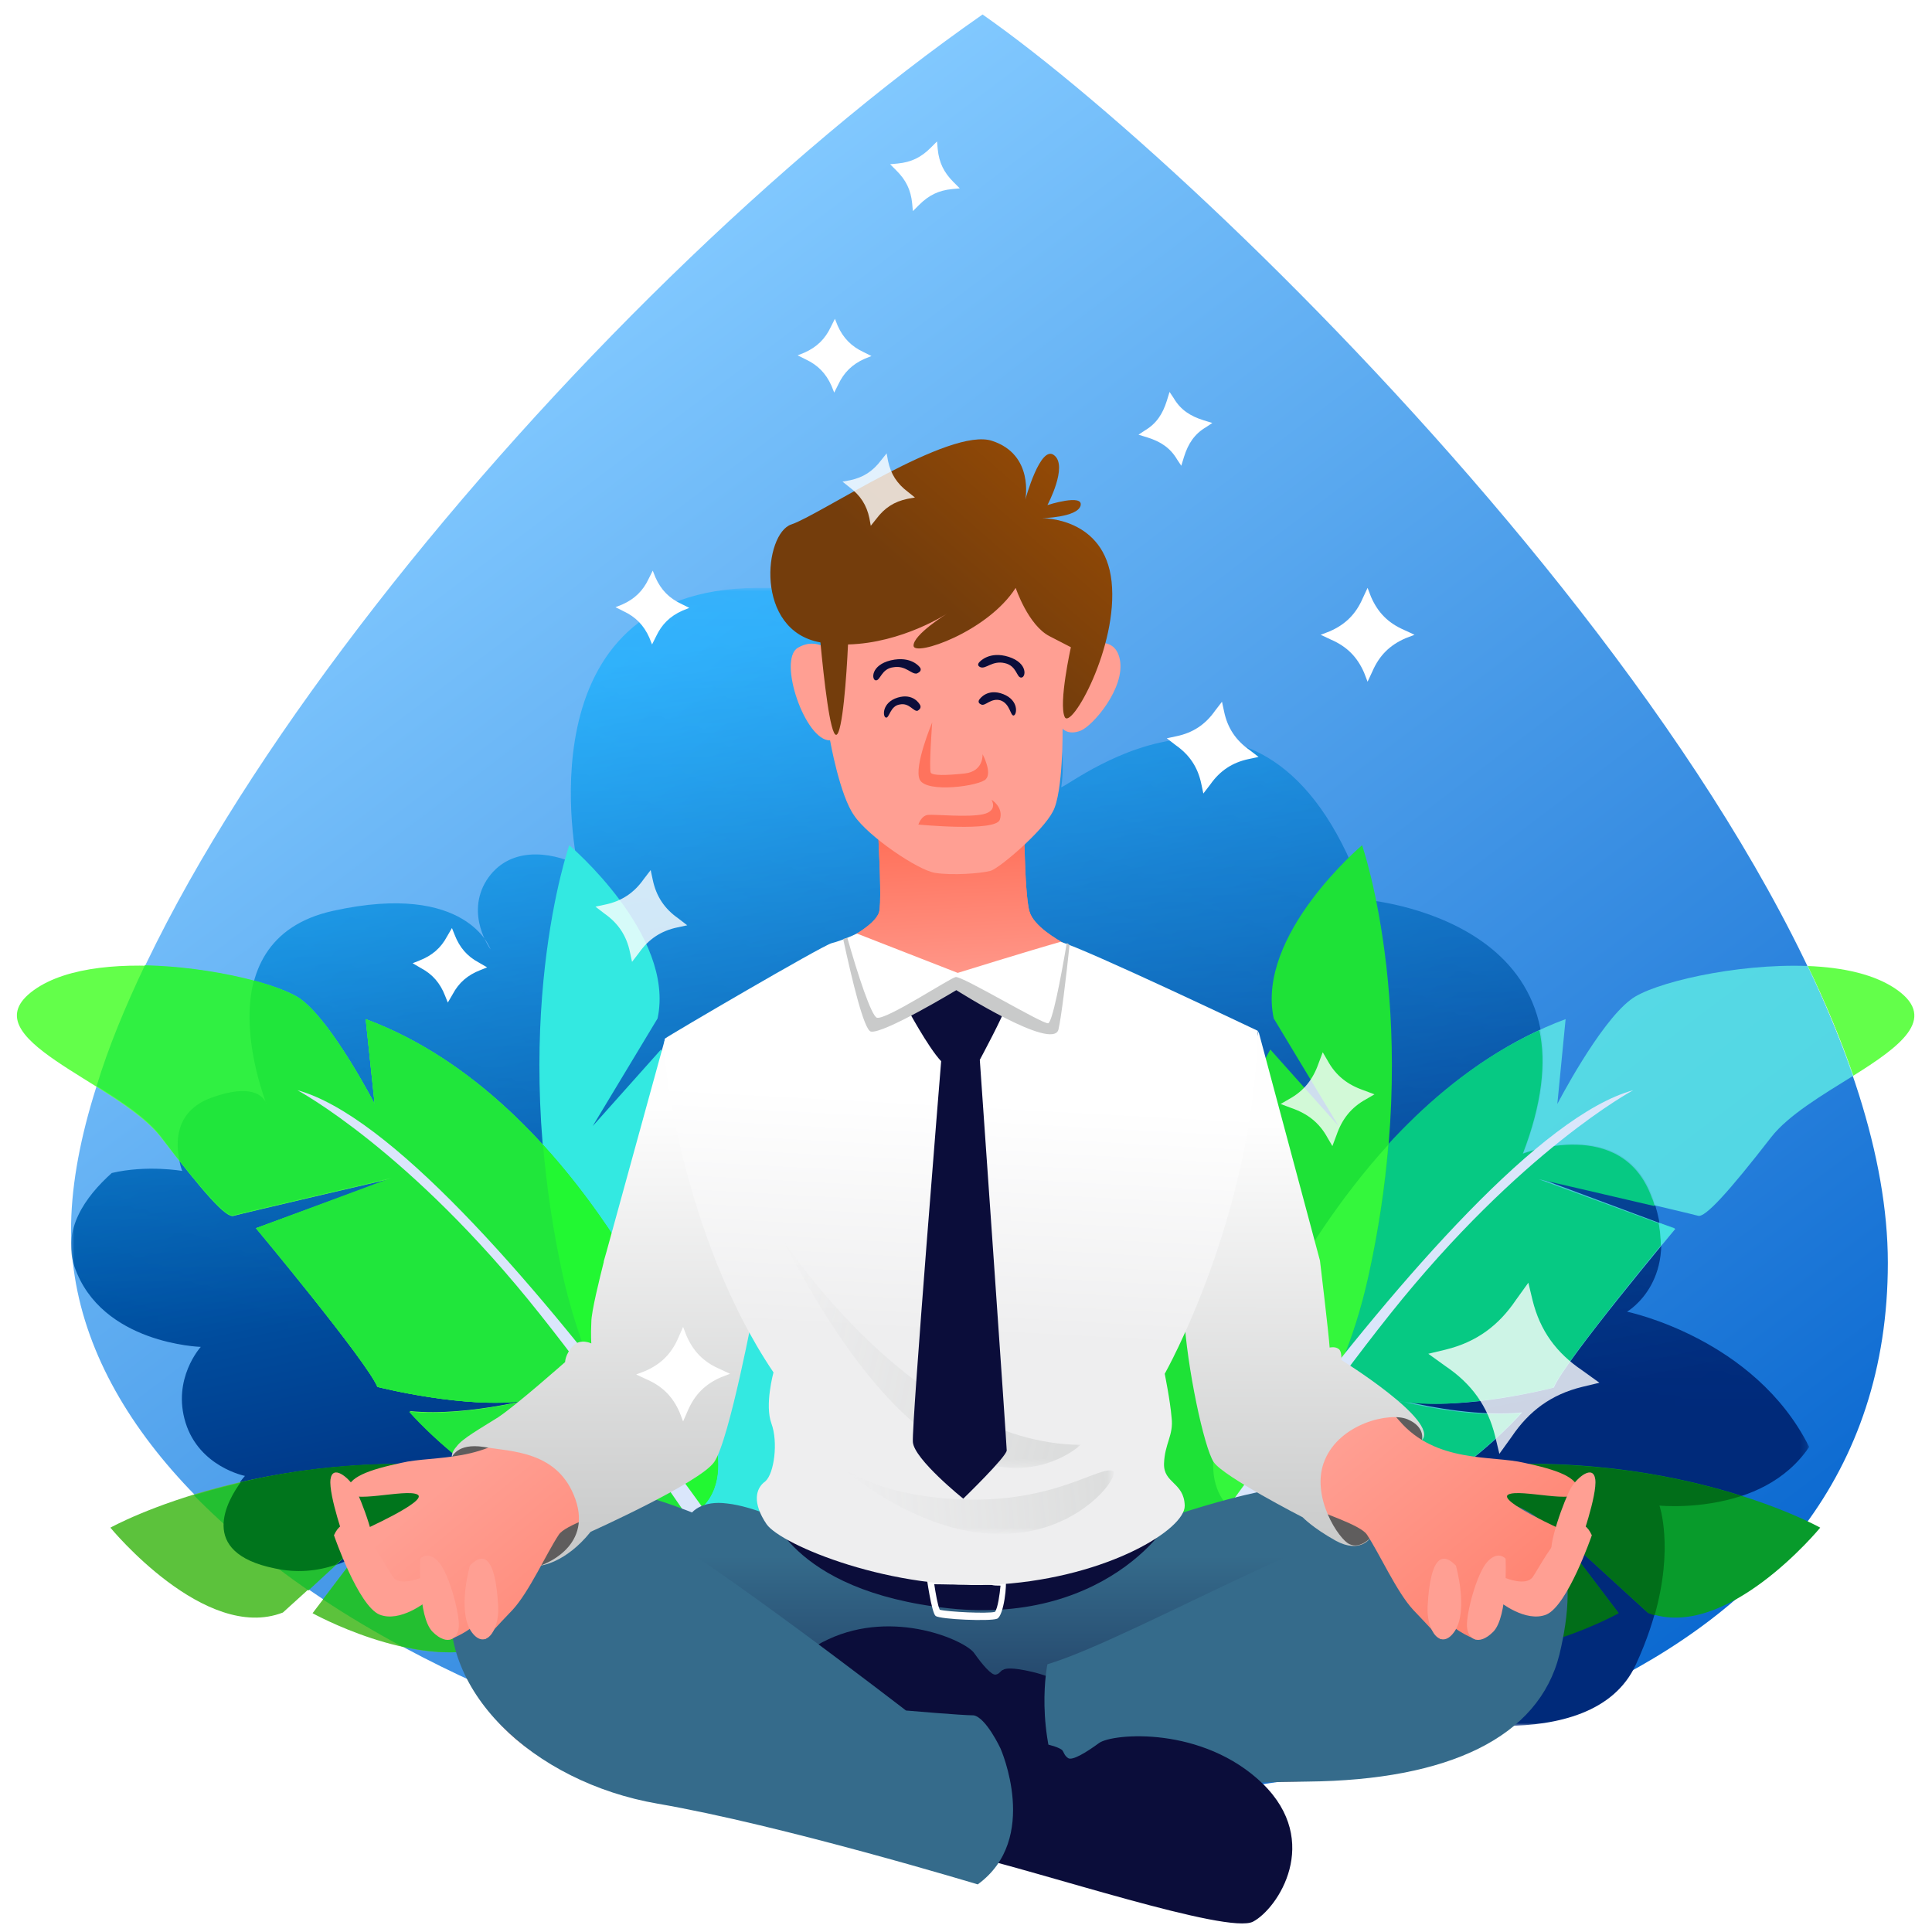 <?xml version="1.0" encoding="utf-8"?>
<!-- Generator: Adobe Illustrator 24.1.3, SVG Export Plug-In . SVG Version: 6.00 Build 0)  -->
<svg version="1.1" id="Layer_1" xmlns="http://www.w3.org/2000/svg" xmlns:xlink="http://www.w3.org/1999/xlink" x="0px" y="0px"
	 viewBox="0 0 280 280" style="enable-background:new 0 0 280 280;" xml:space="preserve">
<style type="text/css">
	.st0{fill-rule:evenodd;clip-rule:evenodd;fill:url(#SVGID_1_);}
	.st1{fill-rule:evenodd;clip-rule:evenodd;fill:url(#SVGID_2_);filter:url(#Adobe_OpacityMaskFilter);}
	.st2{mask:url(#id2_1_);fill-rule:evenodd;clip-rule:evenodd;fill:url(#SVGID_3_);}
	.st3{display:none;opacity:0.8;fill-rule:evenodd;clip-rule:evenodd;fill:#21FF15;}
	.st4{opacity:0.8;fill-rule:evenodd;clip-rule:evenodd;fill:#5FEDE6;}
	.st5{fill-rule:evenodd;clip-rule:evenodd;fill:#63FF4A;}
	.st6{fill-rule:evenodd;clip-rule:evenodd;fill:#06C983;}
	.st7{opacity:0.8;fill-rule:evenodd;clip-rule:evenodd;fill:#40E6DE;}
	.st8{display:none;opacity:0.8;fill-rule:evenodd;clip-rule:evenodd;fill:#40E6DE;}
	.st9{fill-rule:evenodd;clip-rule:evenodd;fill:#1EE237;}
	.st10{fill-rule:evenodd;clip-rule:evenodd;fill:#34F73C;}
	.st11{display:none;opacity:0.8;fill-rule:evenodd;clip-rule:evenodd;fill:#28B202;}
	.st12{fill-rule:evenodd;clip-rule:evenodd;fill:#089B2B;}
	.st13{fill-rule:evenodd;clip-rule:evenodd;fill:#016E19;}
	.st14{fill-rule:evenodd;clip-rule:evenodd;fill:#33E9E1;}
	.st15{fill-rule:evenodd;clip-rule:evenodd;fill:#30F042;}
	.st16{fill-rule:evenodd;clip-rule:evenodd;fill:#20E63B;}
	.st17{fill-rule:evenodd;clip-rule:evenodd;fill:#22F832;}
	.st18{fill-rule:evenodd;clip-rule:evenodd;fill:#DAE6FB;}
	.st19{fill-rule:evenodd;clip-rule:evenodd;fill:#5CC23C;}
	.st20{fill-rule:evenodd;clip-rule:evenodd;fill:#23BF31;}
	.st21{fill-rule:evenodd;clip-rule:evenodd;fill:#00751C;}
	.st22{fill-rule:evenodd;clip-rule:evenodd;fill:url(#SVGID_4_);}
	.st23{fill-rule:evenodd;clip-rule:evenodd;fill:url(#SVGID_5_);}
	.st24{fill-rule:evenodd;clip-rule:evenodd;fill:#FF9F93;}
	.st25{fill-rule:evenodd;clip-rule:evenodd;fill:url(#SVGID_6_);}
	.st26{fill-rule:evenodd;clip-rule:evenodd;fill:#0B0D3A;}
	.st27{fill-rule:evenodd;clip-rule:evenodd;fill:#FEFEFE;}
	.st28{fill-rule:evenodd;clip-rule:evenodd;fill:url(#SVGID_7_);}
	.st29{fill-rule:evenodd;clip-rule:evenodd;fill:#356B8B;}
	.st30{fill-rule:evenodd;clip-rule:evenodd;fill:url(#SVGID_8_);}
	.st31{fill-rule:evenodd;clip-rule:evenodd;fill:#5F5D5D;}
	.st32{fill-rule:evenodd;clip-rule:evenodd;fill:url(#SVGID_9_);}
	.st33{fill-rule:evenodd;clip-rule:evenodd;fill:url(#SVGID_10_);}
	.st34{fill-rule:evenodd;clip-rule:evenodd;fill:url(#SVGID_11_);}
	.st35{fill-rule:evenodd;clip-rule:evenodd;fill:url(#SVGID_12_);}
	.st36{fill-rule:evenodd;clip-rule:evenodd;fill:url(#SVGID_13_);}
	.st37{fill-rule:evenodd;clip-rule:evenodd;fill:url(#SVGID_14_);}
	.st38{fill-rule:evenodd;clip-rule:evenodd;fill:#FF735D;}
	.st39{fill-rule:evenodd;clip-rule:evenodd;fill:url(#SVGID_15_);filter:url(#Adobe_OpacityMaskFilter_1_);}
	.st40{mask:url(#id4_1_);fill-rule:evenodd;clip-rule:evenodd;fill:#DCDDDD;}
	.st41{fill-rule:evenodd;clip-rule:evenodd;fill:url(#SVGID_16_);filter:url(#Adobe_OpacityMaskFilter_2_);}
	.st42{mask:url(#id6_1_);fill-rule:evenodd;clip-rule:evenodd;fill:#DCDDDD;}
	.st43{fill-rule:evenodd;clip-rule:evenodd;fill:#C9CACA;}
	.st44{fill-rule:evenodd;clip-rule:evenodd;fill:#FFFFFF;}
	.st45{opacity:0.8;fill-rule:evenodd;clip-rule:evenodd;fill:#FFFFFF;}
</style>
<linearGradient id="SVGID_1_" gradientUnits="userSpaceOnUse" x1="59.357" y1="61.734" x2="226.976" y2="282.86">
	<stop  offset="0" style="stop-color:#82C9FF"/>
	<stop  offset="1" style="stop-color:#0060CC"/>
</linearGradient>
<path class="st0" d="M142.4,2.1c35.1,24.5,131.2,119.5,131.2,180.9s-71.6,78.2-128.7,78.2S10.5,225.6,10.3,178.4
	S84.1,42.7,142.4,2.1z"/>
<defs>
	<filter id="Adobe_OpacityMaskFilter" filterUnits="userSpaceOnUse" x="10.3" y="85.2" width="251.9" height="165">
		<feColorMatrix  type="matrix" values="1 0 0 0 0  0 1 0 0 0  0 0 1 0 0  0 0 0 1 0"/>
	</filter>
</defs>
<mask maskUnits="userSpaceOnUse" x="10.3" y="85.2" width="251.9" height="165" id="id2_1_">
	
		<linearGradient id="SVGID_2_" gradientUnits="userSpaceOnUse" x1="14573.624" y1="-14493.696" x2="14144.223" y2="-22340.125" gradientTransform="matrix(2.834646e-02 0 0 -2.834646e-02 -266.345 -436.06)">
		<stop  offset="0" style="stop-color:#FFFFFF;stop-opacity:0"/>
		<stop  offset="1" style="stop-color:#FFFFFF"/>
	</linearGradient>
	<rect x="10" y="84.9" class="st1" width="252.5" height="165.5"/>
</mask>
<linearGradient id="SVGID_3_" gradientUnits="userSpaceOnUse" x1="114.437" y1="91.382" x2="141.45" y2="220.636">
	<stop  offset="0" style="stop-color:#00ACFF"/>
	<stop  offset="2.937913e-03" style="stop-color:#00ABFE"/>
	<stop  offset="0.342" style="stop-color:#0074C6"/>
	<stop  offset="0.633" style="stop-color:#004C9D"/>
	<stop  offset="0.862" style="stop-color:#003383"/>
	<stop  offset="1" style="stop-color:#002A7A"/>
</linearGradient>
<path class="st2" d="M204.1,248.5c0,0,26.6,6.8,33-7.3c6.5-14.1,3.4-23.1,3.4-23.1s14.8,1.8,21.7-8.4c-7.9-15.8-26.4-19.6-26.4-19.6
	s8-4.6,3.7-16.6c-4.3-12-18.7-6.4-18.7-6.4c13.1-33.8-22.9-36.7-22.9-36.7c-13.7-39.8-42.2-16.9-44.1-16.3
	c2-13.2-9.4-29.1-44.1-28.9c-34.7,0.2-26,40.1-26,40.1c-4-1.9-10-2.7-13.2,2.3c-3.1,5,0.6,10,0.6,10s-3.3-9.9-22.8-5.6
	c-19.6,4.3-9.6,28.3-9.6,28.3s-0.7-3.8-8-1.1c-7.3,2.7-4.3,10.5-4.3,10.5s-5.1-0.9-10.2,0.3c-3.9,3.5-7.2,8.2-5.4,13.6
	c3.9,11.2,18.3,11.6,18.3,11.6s-4.2,4.6-2.2,11c2,6.4,8.6,7.7,8.6,7.7s-9.5,10.5,4.3,13.4c13.8,2.9,22.6-12.1,22.6-12.1L204.1,248.5
	z"/>
<g>
	<path class="st3" d="M165.4,223.2c0,0,24.7-1.7,32.9-38.2c8.2-36.5-0.9-62.5-0.9-62.5s-15.4,13-12.8,25.1l9.4,15.6l-9.9-11.1
		c0,0-8.2,14.4-6.7,25.8c1.5,11.5,2.2,16.4,2.2,16.4l-5.7-15.9C174,178.4,160.7,205.8,165.4,223.2z"/>
	<path class="st3" d="M179.8,200.2c0,0,15.6-40.8,47.1-52.5l-1.2,12.3c0,0,6-11.6,10.6-15.1c4.6-3.5,29.1-8.4,38.8-1.4
		c9.7,7-12.2,13.2-18.4,21.3c-6.2,8-9.6,11.8-10.6,11.4c-1-0.3-22.9-5.4-22.9-5.4l19.6,7.3c0,0-16,19.2-17.6,23
		c0,0-16.4,4.2-24.5,1.2c0,0,11.1,3.2,19.9,2.3c0,0-16,18.6-34.5,16.8C167.5,219.8,179.8,200.2,179.8,200.2z"/>
	<path class="st4" d="M262,140c-10.5-0.4-22.7,2.5-25.7,4.9c-4.6,3.5-10.6,15.1-10.6,15.1l1.2-12.3c-31.5,11.7-47.1,52.5-47.1,52.5
		s-12.2,19.6,6.3,21.3c18.5,1.7,34.5-16.8,34.5-16.8c-6,0.6-13-0.7-16.9-1.6c-1.1-0.2-2-0.4-2.9-0.7c0,0,1.1,0.3,2.9,0.7
		c8.6,1.4,21.5-2,21.5-2c1.6-3.9,17.6-23,17.6-23l-19.6-7.3c0,0,21.9,5.1,22.9,5.4s4.4-3.4,10.6-11.4c2.5-3.2,7.4-6.1,11.9-8.9
		C266.7,150.7,264.5,145.4,262,140z"/>
	<path class="st5" d="M275,143.5c-3.2-2.3-7.9-3.3-13-3.5c2.6,5.4,4.8,10.7,6.6,15.9C275.3,151.7,280.8,147.7,275,143.5z"/>
	<path class="st6" d="M225.1,201.1c1.3-3,11.3-15.4,15.6-20.6c0-1-0.1-2.1-0.3-3.2l-17.4-6.4c0,0,10,2.3,16.8,3.9
		c-0.1-0.4-0.2-0.8-0.4-1.2c-4.3-12-18.7-6.4-18.7-6.4c2.8-7.3,3.4-13.2,2.4-17.9c-29.1,13.3-43.5,51-43.5,51s-12.2,19.6,6.3,21.3
		c18.5,1.7,34.5-16.8,34.5-16.8c-6,0.6-13-0.7-16.9-1.6c-1.1-0.2-2-0.4-2.9-0.7c0,0,1.1,0.3,2.9,0.7
		C212.2,204.4,225.1,201.1,225.1,201.1z"/>
	<g>
		<path class="st7" d="M242.7,178l-2.3-0.8c0.2,1.2,0.3,2.3,0.3,3.2C242,179,242.7,178,242.7,178z"/>
		<path class="st8" d="M223.3,149.2c0.9,4.7,0.4,10.6-2.4,17.9c0,0,14.4-5.5,18.7,6.4c0.1,0.4,0.3,0.8,0.4,1.2
			c3.3,0.8,5.8,1.4,6.1,1.5c1,0.3,4.4-3.4,10.6-11.4c2.5-3.2,7.4-6.1,11.9-8.9c-1.8-5.2-4-10.5-6.6-15.9
			c-10.5-0.4-22.7,2.5-25.7,4.9c-4.6,3.5-10.6,15.1-10.6,15.1l1.2-12.3C225.6,148.2,224.4,148.7,223.3,149.2z"/>
	</g>
	<path class="st9" d="M165.4,223.2c0,0,24.7-1.7,32.9-38.2c8.2-36.5-0.9-62.5-0.9-62.5s-15.4,13-12.8,25.1l9.4,15.6l-9.9-11.1
		c0,0-8.2,14.4-6.7,25.8c1.5,11.5,2.2,16.4,2.2,16.4l-5.7-15.9C174,178.4,160.7,205.8,165.4,223.2z"/>
	<path class="st10" d="M201.2,165.9c-14.3,15.7-21.4,34.3-21.4,34.3s-7.6,12.1-1.8,18.1c7.4-4.8,16.1-14.4,20.3-33.3
		C199.8,178.2,200.7,171.9,201.2,165.9z"/>
</g>
<g>
	<path class="st11" d="M165.2,247.8c0,0,3.8-28.7,39.2-34.3c35.4-5.6,59.4,7.9,59.4,7.9s-13.7,16.7-25,12.3l-14-12.8l9.7,12.8
		c0,0-14.4,8-25.2,5c-10.7-3-15.4-4.4-15.4-4.4l14.6,8.4C208.6,242.8,181.4,255.3,165.2,247.8z"/>
	<path class="st12" d="M165.2,247.8c0,0,3.8-28.7,39.2-34.3c35.4-5.6,59.4,7.9,59.4,7.9s-13.7,16.7-25,12.3l-14-12.8l9.7,12.8
		c0,0-14.4,8-25.2,5c-10.7-3-15.4-4.4-15.4-4.4l14.6,8.4C208.6,242.8,181.4,255.3,165.2,247.8z"/>
	<path class="st13" d="M252.4,216.8c-10.4-3.3-27.2-6.5-47.9-3.3c-23.4,3.7-33,17.5-36.8,26.4l29.6,7c6.6-2,11.3-4.1,11.3-4.1
		l-14.6-8.4c0,0,4.6,1.4,15.4,4.4c10.8,3,25.2-5,25.2-5l-9.7-12.8l14,12.8c0.3,0.1,0.6,0.2,0.9,0.3c2.8-9.9,0.7-15.9,0.7-15.9
		S246.3,218.8,252.4,216.8z"/>
</g>
<g>
	<path class="st3" d="M114.4,223.2c0,0-24.6-1.7-32.8-38.2c-8.2-36.5,0.9-62.5,0.9-62.5s15.4,13,12.8,25.1l-9.4,15.6l9.9-11.1
		c0,0,8.2,14.4,6.7,25.8c-1.5,11.5-2.2,16.4-2.2,16.4l5.6-15.9C105.9,178.4,119.1,205.8,114.4,223.2z"/>
	<path class="st3" d="M100.1,200.2c0,0-15.6-40.8-47.1-52.5l1.3,12.3c0,0-6-11.6-10.6-15.1c-4.6-3.5-29.1-8.4-38.8-1.4
		c-9.7,7,12.1,13.2,18.4,21.3c6.2,8,9.6,11.8,10.6,11.4c1-0.3,22.9-5.4,22.9-5.4L37.1,178c0,0,16,19.2,17.6,23
		c0,0,16.4,4.2,24.5,1.2c0,0-11.1,3.2-19.8,2.3c0,0,16,18.6,34.5,16.8C112.3,219.8,100.1,200.2,100.1,200.2z"/>
	<path class="st5" d="M100.1,200.2c0,0-15.6-40.8-47.1-52.5l1.3,12.3c0,0-6-11.6-10.6-15.1c-4.6-3.5-29.1-8.4-38.8-1.4
		c-9.7,7,12.1,13.2,18.4,21.3c6.2,8,9.6,11.8,10.6,11.4c1-0.3,22.9-5.4,22.9-5.4L37.1,178c0,0,16,19.2,17.6,23
		c0,0,16.4,4.2,24.5,1.2c0,0-11.1,3.2-19.8,2.3c0,0,16,18.6,34.5,16.8C112.3,219.8,100.1,200.2,100.1,200.2z"/>
	<path class="st14" d="M114.4,223.2c0,0-24.6-1.7-32.8-38.2c-8.2-36.5,0.9-62.5,0.9-62.5s15.4,13,12.8,25.1l-9.4,15.6l9.9-11.1
		c0,0,8.2,14.4,6.7,25.8c-1.5,11.5-2.2,16.4-2.2,16.4l5.6-15.9C105.9,178.4,119.1,205.8,114.4,223.2z"/>
	<path class="st15" d="M33.8,176.2c1-0.3,22.9-5.4,22.9-5.4L37.1,178c0,0,16,19.2,17.6,23c0,0,13,3.3,21.5,2c1.8-0.4,3-0.7,3-0.7
		c-0.9,0.3-1.9,0.6-3,0.7c-3.9,0.9-10.9,2.2-16.9,1.6c0,0,16,18.6,34.5,16.8c18.5-1.7,6.3-21.3,6.3-21.3S84.5,159.4,53,147.7
		l1.3,12.3c0,0-6-11.6-10.6-15.1c-2.8-2.2-13-4.8-22.7-5c-2.9,6.1-5.3,11.9-7,17.5c3.7,2.3,7.3,4.7,9.3,7.3
		C29.4,172.8,32.8,176.6,33.8,176.2z"/>
	<path class="st16" d="M93.8,221.5c18.5-1.7,6.3-21.3,6.3-21.3S84.5,159.4,53,147.7l1.3,12.3c0,0-6-11.6-10.6-15.1
		c-1.2-0.9-3.7-1.9-6.9-2.8c-1.9,7.2,1,15.6,1.7,17.6c0.1,0.3,0.2,0.4,0.2,0.4s-0.1-0.2-0.2-0.4c-0.5-0.9-2.1-2.7-7.9-0.6
		c-5.4,2-5.1,6.7-4.6,9.1c4.5,5.6,7,8.2,7.8,7.9c1-0.3,22.9-5.4,22.9-5.4L37.1,178c0,0,16,19.2,17.6,23c0,0,13,3.3,21.5,2
		c1.8-0.4,3-0.7,3-0.7c-0.9,0.3-1.9,0.6-3,0.7c-3.9,0.9-10.9,2.2-16.9,1.6c0,0,8.7,10.1,20.6,14.7l9.3,2.2
		C90.7,221.6,92.3,221.6,93.8,221.5z"/>
	<path class="st17" d="M100.1,200.2c0,0-7.1-18.6-21.4-34.3c0.5,5.9,1.4,12.3,2.9,19.1c4.3,18.9,12.9,28.5,20.3,33.3
		C107.7,212.3,100.1,200.2,100.1,200.2z"/>
</g>
<path class="st18" d="M236.7,158c0,0-16.3,8.7-35.2,32.4c-18.9,23.7-43.5,62.9-43.5,62.9l-2.7-1.8
	C155.4,251.5,210.1,165.3,236.7,158z"/>
<path class="st18" d="M43.1,158c0,0,16.3,8.7,35.1,32.4c18.9,23.7,43.5,62.9,43.5,62.9l2.6-1.8C124.4,251.5,69.7,165.3,43.1,158z"/>
<g>
	<path class="st11" d="M114.6,247.8c0,0-3.8-28.7-39.2-34.3C40,208,16,221.4,16,221.4s13.7,16.7,25,12.3L55,221l-9.7,12.8
		c0,0,14.4,8,25.1,5c10.8-3,15.4-4.4,15.4-4.4l-14.6,8.4C71.3,242.8,98.5,255.3,114.6,247.8z"/>
	<path class="st19" d="M114.6,247.8c0,0-3.8-28.7-39.2-34.3C40,208,16,221.4,16,221.4s13.7,16.7,25,12.3L55,221l-9.7,12.8
		c0,0,14.4,8,25.1,5c10.8-3,15.4-4.4,15.4-4.4l-14.6,8.4C71.3,242.8,98.5,255.3,114.6,247.8z"/>
	<path class="st20" d="M58.2,238.6c4,0.9,8.4,1.3,12.2,0.2c10.8-3,15.4-4.4,15.4-4.4l-14.6,8.4c0,0,27.2,12.5,43.3,5.1
		c0,0-3.8-28.7-39.2-34.3c-20.3-3.2-36.8-0.1-47.2,3.1c4.8,4.9,10.4,9.5,16.6,13.8L55,221l-8.2,10.8
		C50.4,234.2,54.3,236.5,58.2,238.6z"/>
	<path class="st21" d="M75.4,213.5c-16.4-2.6-30.3-1.1-40.5,1.3c-1.9,2.6-6.4,10.2,4.9,12.5c3.2,0.7,6.2,0.4,8.8-0.5L55,221
		l-3.5,4.6c6.8-3.6,10.8-10.4,10.8-10.4l37.9,8.9C94.6,219.4,86.6,215.3,75.4,213.5z"/>
</g>
<g>
	
		<linearGradient id="SVGID_4_" gradientUnits="userSpaceOnUse" x1="14254.616" y1="-19699.734" x2="14292.616" y2="-20523.424" gradientTransform="matrix(2.834646e-02 0 0 -2.834646e-02 -266.345 -436.06)">
		<stop  offset="0" style="stop-color:#FF735D"/>
		<stop  offset="1" style="stop-color:#FF9F93"/>
	</linearGradient>
	<path class="st22" d="M126.8,113.1c0,0,1.2,17.1,0.6,19.1c-0.6,2-5.2,4.2-5.2,4.2s12.4,13.3,15.6,14.3c5.5,0.5,12.9-9.5,16.7-13.8
		l0,0c-1.4-0.8-4.7-2.7-5.3-4.8c-0.8-2.7-0.8-15.3-0.8-15.3L126.8,113.1z"/>
	
		<linearGradient id="SVGID_5_" gradientUnits="userSpaceOnUse" x1="14254.616" y1="-19699.734" x2="14292.616" y2="-20523.424" gradientTransform="matrix(2.834646e-02 0 0 -2.834646e-02 -266.345 -436.06)">
		<stop  offset="0" style="stop-color:#FF735D"/>
		<stop  offset="1" style="stop-color:#FF9F93"/>
	</linearGradient>
	<path class="st23" d="M126.8,113.1c0,0,1.2,17.1,0.6,19.1c-0.6,2-5.2,4.2-5.2,4.2s12.4,13.3,15.6,14.3c5.5,0.5,12.9-9.5,16.7-13.8
		l0,0c-1.4-0.8-4.7-2.7-5.3-4.8c-0.8-2.7-0.8-15.3-0.8-15.3L126.8,113.1z"/>
	<path class="st24" d="M120.8,94.8c0,0-2.2-2.7-5.2-0.9c-2.9,1.8,1.1,13.5,4.7,13.4c0,0,1.4,8,3.5,10.9c2,3,9.2,7.9,11.7,8.3
		c2.5,0.4,6.6,0.1,8.1-0.3c1.4-0.5,7.5-5.7,9-8.6c1.5-2.8,1.4-12,1.4-12s0.8,1,2.6,0.3c1.8-0.7,6.5-6.2,5.7-10.3
		c-0.8-4.1-5.4-1.8-5.4-1.8l-2.9-14.2l-24.8,0.4l-7.8,7.8L120.8,94.8z"/>
	
		<linearGradient id="SVGID_6_" gradientUnits="userSpaceOnUse" x1="14570.273" y1="-23339.152" x2="14570.273" y2="-25082.352" gradientTransform="matrix(2.834646e-02 0 0 -2.834646e-02 -266.345 -436.06)">
		<stop  offset="0" style="stop-color:#356B8B"/>
		<stop  offset="1" style="stop-color:#0B0D3A"/>
	</linearGradient>
	<path class="st25" d="M79.5,221.1c0,0,10.8-4.7,13.4-4.3c2.7,0.5,7.4,2.4,7.4,2.4s1.4-1.8,5.1-1.3c3.7,0.4,8.5,2.7,8.5,2.7
		l49.9,1.2c0,0,15.7-5.8,23.5-6.3c7.8-0.5,26.5,3.3,26.5,3.3l-33,22.9c0,0-35.3,10.9-50.4,10.5C115.2,251.7,79.5,221.1,79.5,221.1z"
		/>
	<path class="st26" d="M111.3,218.3c0,0,2.8,12.3,26.3,14.8c23.5,2.5,33.6-13.7,32.6-15C169.2,216.8,111.3,218.3,111.3,218.3z"/>
	<path class="st27" d="M134.3,228.6c0,0,0.7,5.1,1.3,5.6c0.7,0.5,7.9,0.8,8.9,0.4c1-0.4,1.5-5.3,1.2-5.6
		C145.6,228.8,134.3,228.6,134.3,228.6z M135.4,229.6c0.2,1.3,0.5,3.1,0.8,3.7c1.2,0.3,6.9,0.6,8,0.3c0.4-0.5,0.7-2.6,0.8-3.8
		c-0.5,0-0.9,0-1.3-0.1c-1.2-0.1-2.4-0.1-3.6-0.1C138.5,229.7,137,229.6,135.4,229.6z"/>
	
		<linearGradient id="SVGID_7_" gradientUnits="userSpaceOnUse" x1="13257.915" y1="-24553.646" x2="17984.615" y2="-23392.346" gradientTransform="matrix(2.834646e-02 0 0 -2.834646e-02 -266.345 -436.06)">
		<stop  offset="0" style="stop-color:#FF9F93"/>
		<stop  offset="1" style="stop-color:#FF735D"/>
	</linearGradient>
	<path class="st28" d="M215.8,220.9c0,0,17.6,7.7,4.6,25.9s-55.5,8.8-77.9,10.6s-29,3.1-34.4,1.4c-5.4-1.8,0.1-4.6,0.1-4.6
		s-2.8,1-3.7-1.5c-0.9-2.5,2.8-3,2.8-3s-2.6-0.2-1.6-2.9c1-2.7,4.3-2.1,4.3-2.1s-1.7-2.9,1.2-3.6c2.8-0.7,3.6,0.4,3.6,0.4
		s-1.4-2.6,1.8-2.9c3.2-0.3,5.4,1.6,5.4,1.6s1.5-1.3,4.6-0.3s5.9,4.6,8.9,4c3-0.7,4.6-1.3,7-0.2c2.4,1.2,2.6,1.6,2.6,1.6
		s19-4.6,35-13.2S200.9,216.8,215.8,220.9z"/>
	<path class="st26" d="M156.5,244.9c0,0-3.9-1.9-6.9-2.6c-3-0.7-3.9-0.5-4.2-0.3c-0.4,0.1-0.5,0.6-1.1,0.7c-0.6,0.1-1.9-1.4-3.1-3.1
		c-1.2-1.8-11.6-6.5-21.2-2c-9.6,4.4-7.1,14.3-4.7,16.9c2.4,2.6,27.4,3.1,37.4,4.2C162.8,259.8,156.5,244.9,156.5,244.9z"/>
	<path class="st29" d="M151.8,241.2c0,0-2,9.6,2.6,19.4c0,0,14.7-2.2,35.1-2.4c20.4-0.2,33.5-6.4,36.5-18.4
		c2.9-12,1.2-22.3-12.7-22.7C199.6,216.6,164.8,237.3,151.8,241.2z"/>
	
		<linearGradient id="SVGID_8_" gradientUnits="userSpaceOnUse" x1="15633.714" y1="-25121.627" x2="11151.424" y2="-23224.426" gradientTransform="matrix(2.834646e-02 0 0 -2.834646e-02 -266.345 -436.06)">
		<stop  offset="0" style="stop-color:#FF9F93"/>
		<stop  offset="1" style="stop-color:#FF735D"/>
	</linearGradient>
	<path class="st30" d="M78.1,220.6c0,0-18.6,4.8-8.6,24.9c10,20,53.4,17.5,75.3,22.9c21.9,5.4,28.1,7.7,33.7,6.8
		c5.7-0.9,0.7-4.5,0.7-4.5s2.6,1.5,3.9-0.9c1.3-2.3-2.3-3.5-2.3-3.5s2.6,0.2,2-2.6c-0.6-2.8-3.9-2.7-3.9-2.7s2.1-2.6-0.6-3.7
		c-2.7-1.1-3.6-0.2-3.6-0.2s1.8-2.3-1.3-3.2c-3.1-0.9-5.6,0.7-5.6,0.7s-1.3-1.6-4.5-1c-3.2,0.5-6.6,3.7-9.4,2.5
		c-2.8-1.1-4.4-2-6.9-1.3c-2.6,0.8-2.8,1.1-2.8,1.1s-18-7.6-32.4-18.6C97.3,226.3,93.4,218.9,78.1,220.6z"/>
	<path class="st26" d="M140.8,252.5c0,0,4.9-0.5,8.4-0.1c3.5,0.4,4.4,1,4.7,1.2c0.3,0.3,0.3,0.8,0.9,1.2c0.6,0.4,2.6-0.8,4.5-2.2
		c2-1.4,15-2.5,23.7,5.9c8.6,8.4,2.2,18.1-1.4,20c-3.6,1.9-30.7-7.2-42-9.8C128.4,266.2,140.8,252.5,140.8,252.5z"/>
	<path class="st29" d="M145,253.4c0,0,5.8,13.1-3.3,19.7c0,0-28.4-8.6-46.4-11.7c-18-3.1-32.4-16.6-29.7-31.1
		c2.7-14.5,20.7-12.4,28.3-8.9c7.6,3.5,37.4,26.5,37.4,26.5s8.1,0.7,9.8,0.7C142.9,248.9,145,253.4,145,253.4z"/>
	<path class="st31" d="M190.3,212.1c0,0,0.1,7.7,2.4,10.1c2.3,2.4,4.6,2.3,5.8,0.8c1.3-1.5,7.5-14.2,7.5-14.2s0.7-1.6-1.4-3.3
		C202.5,203.8,192.7,203.4,190.3,212.1z"/>
	
		<linearGradient id="SVGID_9_" gradientUnits="userSpaceOnUse" x1="16339.947" y1="-22666.648" x2="17612.346" y2="-24203.568" gradientTransform="matrix(2.834646e-02 0 0 -2.834646e-02 -266.345 -436.06)">
		<stop  offset="0" style="stop-color:#FF9F93"/>
		<stop  offset="1" style="stop-color:#FF735D"/>
	</linearGradient>
	<path class="st32" d="M189.3,182l2.7,15.2c0,0,5.5,2.5,10.8,8.7c5.3,6.2,13.5,5,18.1,6.1c4.7,1,7.9,2.1,7.8,4.1
		c-0.1,2-8.4-0.4-10.1,0.5c-1.7,0.9,8.2,5.3,8.2,5.3s-0.6,6.3-3.9,8.1c-3.3,1.8-7.1,2.2-7.1,2.2l-1.9,5.4c0,0-3-1.1-4.2-2.8
		c-1.1-1.7-0.9,2.8-0.9,2.8s-1.6-1.8-4-4.3c-2.4-2.6-4.9-8.2-6.7-10.9c-1.8-2.7-20.2-6.5-22.7-12.5c-2.5-6-3-20.2-3-20.2
		S183.3,189,189.3,182z"/>
	<path class="st24" d="M211,226.9c0,0,1.8,6.3-0.1,9.4c-2,3.1-4.2,0.1-4-3.5C207.1,229.2,207.8,223.6,211,226.9z"/>
	<path class="st24" d="M218.2,225.9c0,0,0.4,8.4-1.8,10.6c-2.2,2.2-3.9,1-3.8-1.2c0.1-2.3,1.6-7.7,3.1-9.1
		C217.2,224.7,218.2,225.9,218.2,225.9z"/>
	<path class="st24" d="M230.7,222.5c0,0-3.5,10.2-6.6,11.5c-3,1.2-6.8-1.9-6.8-1.9l0.9-3.4c0,0,2.9,1.2,3.9-0.1
		C223.2,227.1,228.2,217,230.7,222.5z"/>
	<path class="st24" d="M229,223.7c0,0,2.5-7,2.2-9.3c-0.3-2.2-2.6-0.3-3.5,1.2c-0.9,1.5-3.6,8.8-2.7,9.8S229,223.7,229,223.7z"/>
	
		<linearGradient id="SVGID_10_" gradientUnits="userSpaceOnUse" x1="16064.577" y1="-21127.527" x2="16055.077" y2="-23300.127" gradientTransform="matrix(2.834646e-02 0 0 -2.834646e-02 -266.345 -436.06)">
		<stop  offset="0" style="stop-color:#FEFEFE"/>
		<stop  offset="1" style="stop-color:#C9CACA"/>
	</linearGradient>
	<path class="st33" d="M182.4,149.5l8.9,33.2c0,0,1.3,10.8,1.4,12.6c0,0,0.8-0.2,1.3,0.2c0.5,0.3,0.4,1.6,0.4,1.6
		s14.2,8.8,11.7,11.6c0,0,0.5-1.9-2.1-3c-2.6-1.1-9.8,0.6-12,5.9c-2.2,5.2,2.1,11.6,3.6,12.2c1.5,0.7,3-0.9,3-0.9s-1.5,2.3-5,0.4
		c-3.4-1.9-4.8-3.4-4.8-3.4s-11.5-5.9-12.9-8c-1.4-2.1-3.9-13.8-4.3-21.3L182.4,149.5z"/>
	<path class="st31" d="M73,207.8c0,0-6.6,0.7-7.4,3.3c-0.8,2.6,12.8,15.8,12.8,15.8s4.2-0.9,6.1-5.2C86.4,217.3,84.1,207.6,73,207.8
		z"/>
	
		<linearGradient id="SVGID_11_" gradientUnits="userSpaceOnUse" x1="12114.381" y1="-22603.688" x2="13386.841" y2="-24140.607" gradientTransform="matrix(2.834646e-02 0 0 -2.834646e-02 -266.345 -436.06)">
		<stop  offset="0" style="stop-color:#FF9F93"/>
		<stop  offset="1" style="stop-color:#FF735D"/>
	</linearGradient>
	<path class="st34" d="M89.8,182l-2.7,15.2c0,0-5.5,2.5-10.8,8.7s-13.5,5-18.1,6.1c-4.7,1-7.9,2.1-7.8,4.1c0.1,2,8.4-0.4,10.1,0.5
		c1.7,0.9-8.2,5.3-8.2,5.3s0.6,6.3,3.9,8.1c3.3,1.8,7.1,2.2,7.1,2.2l1.9,5.4c0,0,3-1.1,4.2-2.8c1.1-1.7,0.9,2.8,0.9,2.8
		s1.6-1.8,4-4.3c2.4-2.6,4.9-8.2,6.7-10.9c1.8-2.7,20.2-6.5,22.7-12.5c2.5-6,3-20.2,3-20.2S95.8,189,89.8,182z"/>
	<path class="st24" d="M68.1,226.9c0,0-1.8,6.3,0.1,9.4c2,3.1,4.2,0.1,4-3.5C72,229.2,71.3,223.6,68.1,226.9z"/>
	<path class="st24" d="M60.9,225.9c0,0-0.4,8.4,1.8,10.6c2.2,2.2,3.9,1,3.8-1.2c-0.1-2.3-1.6-7.7-3.1-9.1
		C61.9,224.7,60.9,225.9,60.9,225.9z"/>
	<path class="st24" d="M48.4,222.5c0,0,3.5,10.2,6.6,11.5c3,1.2,6.8-1.9,6.8-1.9l-0.9-3.4c0,0-2.9,1.2-3.9-0.1
		C55.9,227.1,50.9,217,48.4,222.5z"/>
	<path class="st24" d="M50.1,223.7c0,0-2.5-7-2.2-9.3c0.3-2.2,2.6-0.3,3.5,1.2c0.9,1.5,3.6,8.8,2.7,9.8
		C53.3,226.4,50.1,223.7,50.1,223.7z"/>
	
		<linearGradient id="SVGID_12_" gradientUnits="userSpaceOnUse" x1="12481.696" y1="-21039.977" x2="12487.258" y2="-23272.297" gradientTransform="matrix(2.834646e-02 0 0 -2.834646e-02 -266.345 -436.06)">
		<stop  offset="0" style="stop-color:#FEFEFE"/>
		<stop  offset="1" style="stop-color:#C9CACA"/>
	</linearGradient>
	<path class="st35" d="M96.4,150.5l-8.5,30.9l0,0l-0.4,1.4l0,0.1c-0.6,2.4-1.8,7.2-1.8,8.7c-0.1,2,0,3.1,0,3.1s-1.6-0.8-2.7,0.4
		c-1.1,1.2-1.1,2.3-1.1,2.3s-7,6.2-9.7,8c-2.7,1.7-5.2,3.1-6,4.2c-0.9,1-0.7,1.6-0.7,1.6s0.7-2.1,4.6-1.5c3.9,0.7,10.8,0.5,13.3,7.6
		c2.5,7.2-5.1,9.6-5.1,9.6s3.6-0.3,7.3-4.9c0,0,15.8-7.1,17.9-10.1c2.2-3.1,5.9-22.9,5.9-22.9l-3-1L96.4,150.5z"/>
	
		<linearGradient id="SVGID_13_" gradientUnits="userSpaceOnUse" x1="14230.182" y1="-22210.523" x2="14295.607" y2="-21004.926" gradientTransform="matrix(2.834646e-02 0 0 -2.834646e-02 -266.345 -436.06)">
		<stop  offset="0" style="stop-color:#EEEEEF"/>
		<stop  offset="1" style="stop-color:#FFFFFF"/>
	</linearGradient>
	<path class="st36" d="M124.2,135.3c0,0-2.1,1-3.7,1.4c-1.6,0.5-23.3,13.2-24.1,13.8c-0.8,0.6,2.2,28.4,15.7,48.4
		c0,0-1.3,4.7-0.3,7.4c1,2.7,0.4,7.3-0.9,8.4c-1.4,1-1.9,3.1,0.2,6.2c2.1,3,18.3,9.8,34,8.7c15.6-1.1,26.7-8,26.6-11.4
		c-0.1-3.4-3.1-3.2-3-6.1s1.4-4.1,1.1-6.6c-0.2-2.5-1-6.4-1-6.4s12.8-22.6,13.5-49.7c0,0-25-11.9-28.6-12.9
		c-4.6,1.3-14.9,4.5-14.9,4.5L124.2,135.3z"/>
	
		<linearGradient id="SVGID_14_" gradientUnits="userSpaceOnUse" x1="14216.555" y1="-18474.912" x2="15148.555" y2="-17408.432" gradientTransform="matrix(2.834646e-02 0 0 -2.834646e-02 -266.345 -436.06)">
		<stop  offset="0" style="stop-color:#743D0C"/>
		<stop  offset="1" style="stop-color:#A35002"/>
	</linearGradient>
	<path class="st37" d="M148.6,72.4c0,0,1.3-6.5-4.8-8.5c-6.1-2.1-25.1,10.8-29.1,12.1c-4,1.3-5.4,15.4,4.2,17.1
		c0.5,5.2,1.4,13.5,2.3,13.4c0.9-0.2,1.5-8.6,1.7-13.1c7.9-0.2,14.4-4.5,14.4-4.5s-5,3.1-4.9,4.7c0.1,1.6,10.7-2,14.8-8.4
		c0,0,1.8,5.4,4.9,7c3.1,1.6,3.1,1.6,3.1,1.6s-1.8,8.1-0.9,10.1c0.9,2,7.8-10.2,6.8-19.6s-10.1-9.2-10.1-9.2s5.1-0.1,5.6-1.8
		c0.5-1.8-4.8-0.1-4.8-0.1s3-5.6,1-7.2C150.8,64.3,148.6,72.4,148.6,72.4z"/>
	<path class="st26" d="M142,95.9c0,0,1.4-1.6,4.2-0.7c2.8,0.9,2.5,3,1.8,3c-0.7,0-0.6-1.7-2.4-2.1c-1.8-0.4-2.7,0.9-3.5,0.6
		C141.4,96.4,142,95.9,142,95.9z"/>
	<path class="st26" d="M133.3,96.7c0,0-1.2-1.7-4.2-1c-2.9,0.7-2.8,2.8-2.2,2.9c0.7,0.1,0.8-1.7,2.6-1.9c1.8-0.3,2.6,1.1,3.4,0.9
		C133.8,97.2,133.3,96.7,133.3,96.7z"/>
	<path class="st38" d="M135.1,104.7c0,0-2.7,6.4-1.8,8.3c1,2,8.8,0.9,9.6-0.1c0.9-1-0.5-3.6-0.5-3.6s0.2,2.5-2.6,2.8
		c-2.8,0.3-4.6,0.3-4.9-0.1C134.6,111.5,135.1,104.7,135.1,104.7z"/>
	<path class="st38" d="M133.1,119.5c0,0,0.4-1.3,1.4-1.4c1-0.1,5.8,0.4,8-0.1c2.2-0.5,1.2-2.1,1.2-2.1s1.8,1.1,1.2,2.9
		S133.1,119.5,133.1,119.5z"/>
	<path class="st26" d="M142,101.3c0,0,1.1-1.6,3.4-0.7c2.3,0.9,2,3,1.5,3.1c-0.5,0-0.5-1.7-1.9-2.2c-1.4-0.4-2.2,0.9-2.8,0.6
		C141.5,101.8,142,101.3,142,101.3z"/>
	<path class="st26" d="M133.3,102.1c0,0-0.9-1.7-3.2-1s-2.2,2.8-1.7,2.9c0.5,0.1,0.6-1.7,2-1.9c1.4-0.3,2,1.1,2.6,0.9
		C133.7,102.6,133.3,102.1,133.3,102.1z"/>
	<defs>
		<filter id="Adobe_OpacityMaskFilter_1_" filterUnits="userSpaceOnUse" x="113.6" y="179.9" width="43" height="32.8">
			<feColorMatrix  type="matrix" values="1 0 0 0 0  0 1 0 0 0  0 0 1 0 0  0 0 0 1 0"/>
		</filter>
	</defs>
	<mask maskUnits="userSpaceOnUse" x="113.6" y="179.9" width="43" height="32.8" id="id4_1_">
		
			<linearGradient id="SVGID_15_" gradientUnits="userSpaceOnUse" x1="13289.903" y1="-22102.682" x2="14880.543" y2="-22479.332" gradientTransform="matrix(2.834646e-02 0 0 -2.834646e-02 -266.345 -436.06)">
			<stop  offset="0" style="stop-color:#FFFFFF;stop-opacity:0"/>
			<stop  offset="1" style="stop-color:#FFFFFF"/>
		</linearGradient>
		<rect x="113.3" y="179.6" class="st39" width="43.6" height="33.4"/>
	</mask>
	<path class="st40" d="M113.6,179.9c0,0,19.1,29.3,43,29.5C156.6,209.4,138,227.4,113.6,179.9z"/>
	<defs>
		<filter id="Adobe_OpacityMaskFilter_2_" filterUnits="userSpaceOnUse" x="120.9" y="211.9" width="40.5" height="10.4">
			<feColorMatrix  type="matrix" values="1 0 0 0 0  0 1 0 0 0  0 0 1 0 0  0 0 0 1 0"/>
		</filter>
	</defs>
	<mask maskUnits="userSpaceOnUse" x="120.9" y="211.9" width="40.5" height="10.4" id="id6_1_">
		
			<linearGradient id="SVGID_16_" gradientUnits="userSpaceOnUse" x1="13724.818" y1="-23096.943" x2="15085.078" y2="-22982.744" gradientTransform="matrix(2.834646e-02 0 0 -2.834646e-02 -266.345 -436.06)">
			<stop  offset="0" style="stop-color:#FFFFFF;stop-opacity:0"/>
			<stop  offset="1" style="stop-color:#FFFFFF"/>
		</linearGradient>
		<rect x="120.6" y="211.6" class="st41" width="41.1" height="11"/>
	</mask>
	<path class="st42" d="M120.9,211.9c0,0,5.4,5,18.7,5.4c13.3,0.5,19.9-5,21.7-4.1C163,214.1,148,234.1,120.9,211.9z"/>
	<path class="st26" d="M131.4,146c0,0,3.1,5.8,5,7.8c0,0-4.3,52.7-4.1,55.2c0.2,2.5,7.3,8.2,7.3,8.2s6.3-6.1,6.3-7
		c0-0.9-3.9-56.6-3.9-56.6s3.6-6.7,3.7-7.6c0.1-0.9-7.3-3.8-7.3-3.8L131.4,146z"/>
	<path class="st43" d="M154.6,136.7c-0.9,5.3-2.1,11.5-2.7,11.6c-0.9,0.1-12.5-6.9-13.4-6.7s-10,6.2-11.4,5.9
		c-0.8-0.2-2.8-6.3-4.3-11.6c-0.2,0.1-0.4,0.1-0.6,0.2c1.3,6,3,13.1,4,13.4c1.8,0.4,12.4-6,12.4-6s14,8.9,14.8,5.7
		c0.4-1.7,1.1-7.4,1.6-12.2C154.9,136.8,154.7,136.7,154.6,136.7z"/>
</g>
<g>
	<path class="st44" d="M94.6,82.7l0.4,1c0.8,1.8,2,3,3.7,3.8l1.2,0.6l-1,0.4c-1.8,0.8-3,2-3.8,3.7l-0.6,1.2l-0.4-1
		c-0.8-1.8-2-3-3.7-3.8L89.2,88l1-0.4c1.8-0.8,3-2,3.8-3.7L94.6,82.7z"/>
	<path class="st44" d="M99,192.3l0.5,1.3c1,2.3,2.5,3.8,4.8,4.8l1.5,0.7l-1.3,0.5c-2.3,1-3.8,2.5-4.8,4.8L99,206l-0.5-1.3
		c-1-2.3-2.5-3.8-4.8-4.8l-1.5-0.7l1.3-0.5c2.3-1,3.8-2.5,4.8-4.8L99,192.3z"/>
	<path class="st44" d="M65.5,134.5l0.4,1c0.7,1.8,1.8,3.1,3.5,4l1.2,0.7l-1,0.4c-1.8,0.7-3.1,1.8-4,3.5l-0.7,1.2l-0.4-1
		c-0.7-1.8-1.8-3.1-3.5-4l-1.2-0.7l1-0.4c1.8-0.7,3.1-1.8,4-3.5L65.5,134.5z"/>
	<path class="st44" d="M135.8,20.5l0.1,1.1c0.2,2,0.9,3.4,2.3,4.8l0.9,0.9l-1.1,0.1c-2,0.2-3.4,0.9-4.8,2.3l-0.9,0.9l-0.1-1.1
		c-0.2-2-0.9-3.4-2.3-4.8l-0.9-0.9l1.1-0.1c2-0.2,3.4-0.9,4.8-2.3L135.8,20.5z"/>
	<path class="st44" d="M198.2,85.2l0.5,1.3c1,2.3,2.5,3.8,4.8,4.8L205,92l-1.3,0.5c-2.3,1-3.8,2.5-4.8,4.8l-0.7,1.5l-0.5-1.3
		c-1-2.3-2.5-3.8-4.8-4.8l-1.5-0.7l1.3-0.5c2.3-1,3.8-2.5,4.8-4.8L198.2,85.2z"/>
	<path class="st44" d="M169.5,56.8l0.6,0.9c1,1.7,2.4,2.6,4.3,3.2l1.3,0.4l-0.9,0.6c-1.7,1-2.6,2.4-3.2,4.3l-0.4,1.3l-0.6-0.9
		c-1-1.7-2.4-2.6-4.3-3.2l-1.3-0.4l0.9-0.6c1.7-1,2.6-2.4,3.2-4.3L169.5,56.8z"/>
	<path class="st44" d="M121,46.2l0.4,1c0.8,1.8,2,3,3.7,3.8l1.2,0.6l-1,0.4c-1.8,0.8-3,2-3.8,3.7l-0.6,1.2l-0.4-1
		c-0.8-1.8-2-3-3.7-3.8l-1.2-0.6l1-0.4c1.8-0.8,3-2,3.8-3.7L121,46.2z"/>
	<path class="st45" d="M221.5,185.9l0.6,2.5c1.1,4.5,3.5,7.7,7.2,10.2l2.5,1.8l-2.5,0.6c-4.5,1.1-7.7,3.5-10.2,7.2l-1.8,2.5
		l-0.6-2.5c-1.1-4.5-3.5-7.7-7.2-10.2l-2.5-1.8l2.5-0.6c4.5-1.1,7.7-3.5,10.2-7.2L221.5,185.9z"/>
	<path class="st45" d="M191.7,152.5l0.7,1.2c1.2,2.2,2.9,3.5,5.2,4.3l1.6,0.6l-1.2,0.7c-2.2,1.2-3.5,2.9-4.3,5.2l-0.6,1.6l-0.7-1.2
		c-1.2-2.2-2.9-3.5-5.2-4.3l-1.6-0.6l1.2-0.7c2.2-1.2,3.5-2.9,4.3-5.2L191.7,152.5z"/>
	<path class="st44" d="M177.1,101.7l0.3,1.4c0.5,2.4,1.7,4.2,3.7,5.6l1.3,1l-1.4,0.3c-2.4,0.5-4.2,1.7-5.6,3.7l-1,1.3l-0.3-1.4
		c-0.5-2.4-1.7-4.2-3.7-5.6l-1.3-1l1.4-0.3c2.4-0.5,4.2-1.7,5.6-3.7L177.1,101.7z"/>
	<path class="st45" d="M94.3,126.1l0.3,1.4c0.5,2.4,1.7,4.2,3.7,5.6l1.3,1l-1.4,0.3c-2.4,0.5-4.2,1.7-5.6,3.7l-1,1.3l-0.3-1.4
		c-0.5-2.4-1.7-4.2-3.7-5.6l-1.3-1l1.4-0.3c2.4-0.5,4.2-1.7,5.6-3.7L94.3,126.1z"/>
	<path class="st45" d="M128.5,65.7l0.2,1.1c0.4,1.9,1.3,3.3,2.9,4.5l1,0.8l-1.1,0.2c-1.9,0.4-3.3,1.3-4.5,2.9l-0.8,1l-0.2-1.1
		c-0.4-1.9-1.3-3.3-2.9-4.5l-1-0.8l1.1-0.2c1.9-0.4,3.3-1.3,4.5-2.9L128.5,65.7z"/>
</g>
</svg>
